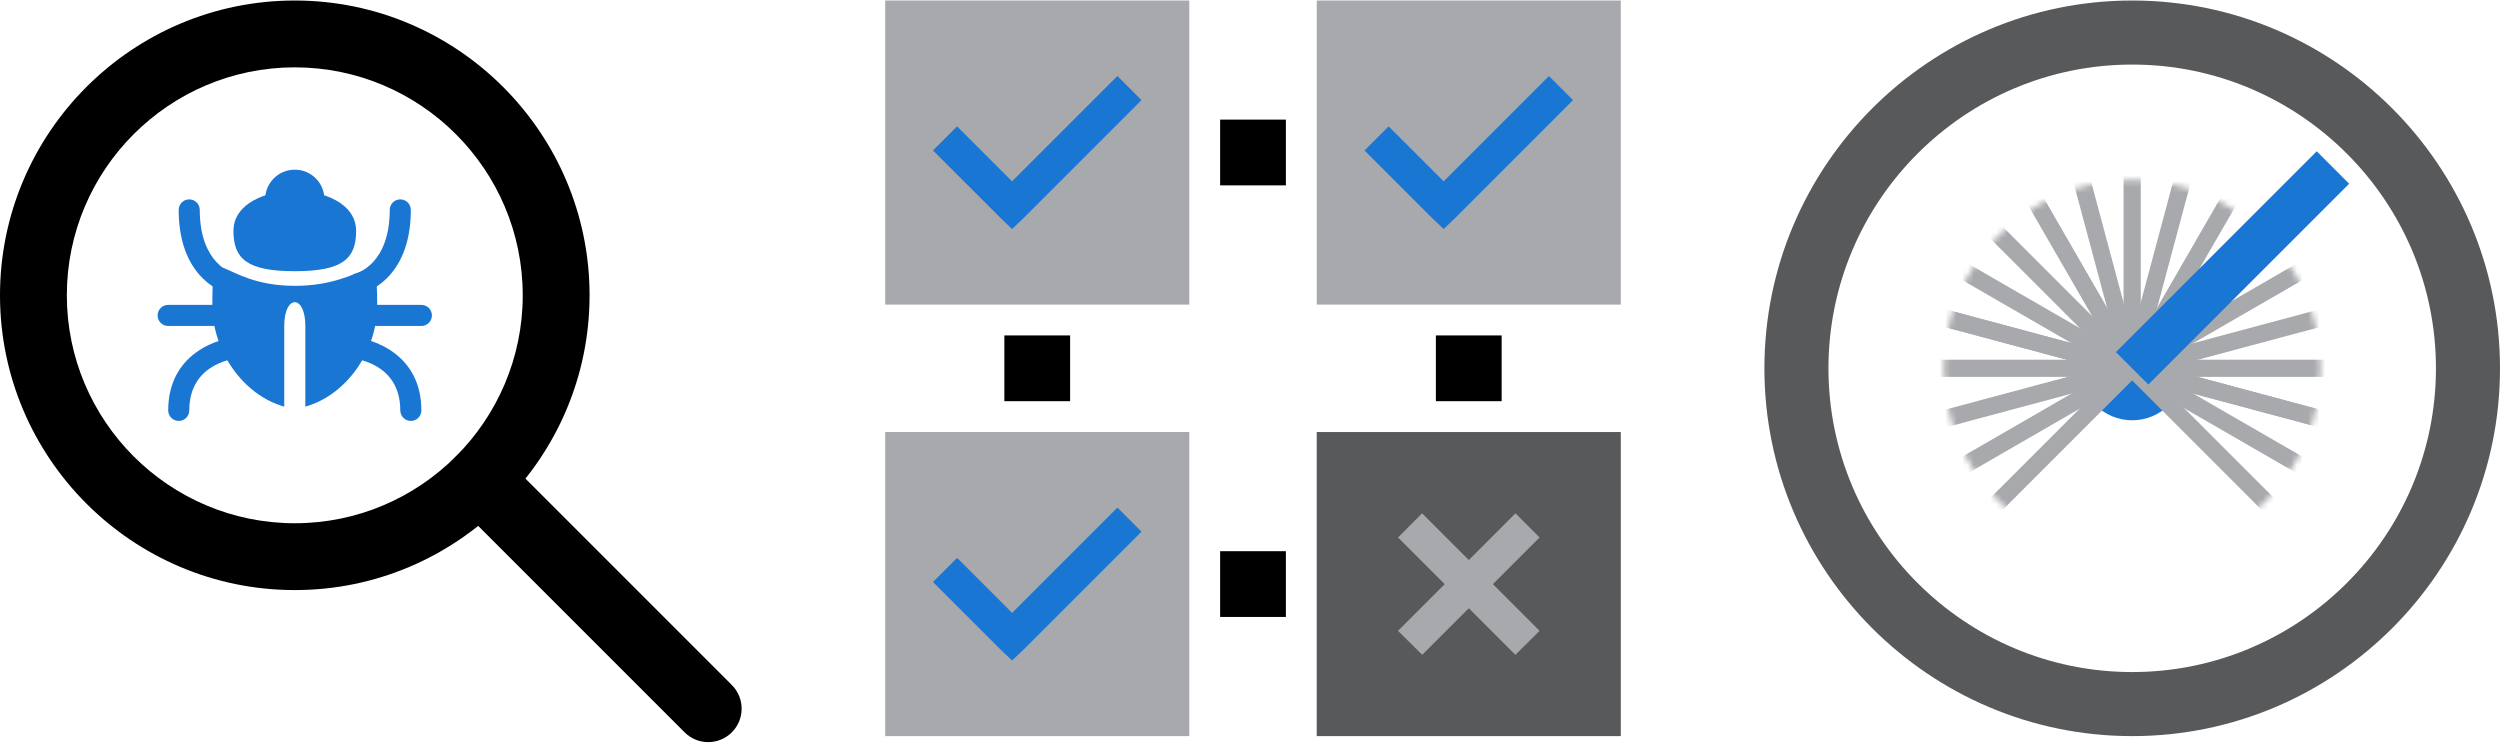 <?xml version="1.0" encoding="UTF-8"?>
<svg xmlns="http://www.w3.org/2000/svg" xmlns:xlink="http://www.w3.org/1999/xlink" viewBox="0 0 441 131">
  <defs>
    <style>
      .cls-1 {
        fill: #a7a9ac;
      }

      .cls-2 {
        filter: url(#luminosity-noclip);
      }

      .cls-3 {
        mask: url(#mask);
      }

      .cls-4 {
        fill: #1976d2;
      }

      .cls-5 {
        fill: #58595b;
      }
    </style>
    <filter id="luminosity-noclip" x="331.65" y="20.5" width="88.93" height="77.7" color-interpolation-filters="sRGB" filterUnits="userSpaceOnUse">
      <feFlood flood-color="#fff" result="bg"/>
      <feBlend in="SourceGraphic" in2="bg"/>
    </filter>
    <mask id="mask" x="331.65" y="20.5" width="88.93" height="77.7" maskUnits="userSpaceOnUse">
      <g class="cls-2">
        <circle cx="376.12" cy="64.97" r="33.23"/>
      </g>
    </mask>
  </defs>
  <g id="Layer_2" data-name="Layer 2">
    <g>
      <path d="m52,104.09C23.33,104.09,0,80.76,0,52.09S23.33.09,52,.09s52,23.33,52,52-23.33,52-52,52Zm0-92.21c-22.17,0-40.21,18.04-40.21,40.21s18.04,40.21,40.21,40.21,40.21-18.04,40.21-40.21S74.17,11.88,52,11.88Z"/>
      <path d="m124.93,130.91c-1.51,0-3.02-.58-4.17-1.73l-40.33-40.33c-2.3-2.3-2.3-6.04,0-8.34s6.04-2.3,8.34,0l40.33,40.33c2.3,2.3,2.3,6.04,0,8.34-1.15,1.15-2.66,1.73-4.17,1.73Z"/>
      <g>
        <path class="cls-4" d="m52,29.93c-2.89,0-5.23,2.34-5.23,5.23s2.34,5.23,5.23,5.23,5.23-2.34,5.23-5.23-2.34-5.23-5.23-5.23h0Z"/>
        <path class="cls-4" d="m62.82,40.75c0,4.94-2.46,7.09-10.82,7.09s-10.82-2.15-10.82-7.09,5.87-7.1,10.82-7.1,10.82,2.15,10.82,7.1h0Z"/>
        <path class="cls-4" d="m72.47,74.25c-1.03,0-1.86-.83-1.86-1.86,0-8.57-8.43-9.26-9.39-9.31-1.02-.05-1.82-.92-1.77-1.95.05-1.02.91-1.79,1.94-1.77,4.48.2,12.94,3.18,12.94,13.03,0,1.03-.83,1.86-1.86,1.86Zm-40.94,0c-1.03,0-1.86-.83-1.86-1.86,0-9.84,8.47-12.82,12.94-13.03,1.04-.03,1.9.75,1.94,1.78.05,1.03-.75,1.89-1.77,1.94-.96.05-9.39.74-9.39,9.31,0,1.03-.83,1.86-1.86,1.86Zm42.8-16.75h-11.17c-1.03,0-1.86-.83-1.86-1.86s.83-1.86,1.86-1.86h11.17c1.03,0,1.86.83,1.86,1.86s-.83,1.86-1.86,1.86Zm-33.5,0h-11.17c-1.03,0-1.86-.83-1.86-1.86s.83-1.86,1.86-1.86h11.17c1.03,0,1.86.83,1.86,1.86s-.83,1.86-1.86,1.86Zm22.33-5.58c-.85,0-1.61-.58-1.81-1.44-.23-1,.38-1.99,1.38-2.23.28-.07,6.02-1.69,6.02-11.22,0-1.03.83-1.86,1.86-1.86s1.86.83,1.86,1.86c0,12.64-8.52,14.76-8.89,14.84-.14.03-.28.05-.42.05Zm-22.33,0c-.14,0-.28-.02-.42-.05-.36-.08-8.89-2.2-8.89-14.84,0-1.03.83-1.86,1.86-1.86s1.86.83,1.86,1.86c0,9.56,5.78,11.16,6.02,11.22.99.25,1.6,1.26,1.36,2.25-.21.85-.96,1.42-1.8,1.42Z"/>
        <path class="cls-4" d="m52,50.42c-13.62,0-14.54-9.3-14.54,3.35,0,8.34,5.53,15.94,12.68,17.96v-14.24c0-5.58,3.72-5.58,3.72,0v14.24c7.15-2.02,12.68-9.62,12.68-17.96,0-11.57-1.48-3.35-14.54-3.35h0Z"/>
      </g>
    </g>
    <g>
      <path class="cls-5" d="m376.12,129.85c-35.78,0-64.88-29.11-64.88-64.88S340.34.09,376.12.09s64.88,29.1,64.88,64.88-29.11,64.88-64.88,64.88Zm0-118.46c-29.54,0-53.58,24.04-53.58,53.58s24.04,53.58,53.58,53.58,53.58-24.04,53.58-53.58-24.04-53.58-53.58-53.58Z"/>
      <circle class="cls-4" cx="376.12" cy="64.97" r="9.17"/>
      <g class="cls-3">
        <g>
          <rect class="cls-1" x="374.6" y="20.5" width="3.03" height="44.47"/>
          <rect class="cls-1" x="368.85" y="21.26" width="3.04" height="44.47" transform="translate(1.36 97.34) rotate(-15)"/>
          <rect class="cls-1" x="363.48" y="23.48" width="3.03" height="44.47" transform="translate(26.05 188.63) rotate(-30)"/>
          <rect class="cls-1" x="374.6" y="20.5" width="3.03" height="88.93" transform="translate(64.22 284.98) rotate(-45)"/>
          <rect class="cls-1" x="374.6" y="20.5" width="3.03" height="88.93" transform="translate(131.8 358.21) rotate(-60)"/>
          <rect class="cls-1" x="374.6" y="20.5" width="3.04" height="88.93" transform="translate(216.02 411.46) rotate(-75)"/>
          <rect class="cls-1" x="374.6" y="20.5" width="3.04" height="88.93" transform="translate(216.02 411.46) rotate(-75)"/>
          <rect class="cls-1" x="331.65" y="63.45" width="88.93" height="3.03"/>
          <rect class="cls-1" x="331.65" y="63.45" width="88.93" height="3.04" transform="translate(-3.99 99.65) rotate(-15.01)"/>
          <rect class="cls-1" x="331.65" y="63.45" width="88.93" height="3.03" transform="translate(17.92 196.79) rotate(-30)"/>
          <rect class="cls-1" x="331.65" y="63.45" width="88.93" height="3.03" transform="translate(64.22 284.98) rotate(-45)"/>
          <rect class="cls-1" x="365" y="44.2" width="44.47" height="3.03" transform="translate(154.01 358.2) rotate(-60)"/>
          <rect class="cls-1" x="359.64" y="41.97" width="44.47" height="3.04" transform="translate(240.94 401.06) rotate(-74.99)"/>
        </g>
      </g>
      <rect class="cls-4" x="368.78" y="43.21" width="50.09" height="8.09" transform="translate(81.93 292.32) rotate(-45)"/>
    </g>
  </g>
  <g id="Layer_3" data-name="Layer 3">
    <g>
      <rect class="cls-1" x="156.15" y="76.21" width="53.64" height="53.64"/>
      <rect class="cls-1" x="156.15" y=".09" width="53.64" height="53.64"/>
      <rect x="177.17" y="59.17" width="11.6" height="11.6"/>
      <rect x="253.29" y="59.17" width="11.6" height="11.6"/>
      <rect x="215.23" y="21.1" width="11.6" height="11.6"/>
      <rect x="215.23" y="97.23" width="11.6" height="11.6"/>
      <rect class="cls-1" x="232.27" y=".09" width="53.64" height="53.64"/>
      <rect class="cls-5" x="232.27" y="76.21" width="53.64" height="53.64"/>
      <polygon class="cls-4" points="197.11 13.41 178.53 31.99 168.83 22.29 164.58 26.54 176.41 38.37 178.53 40.4 180.66 38.37 201.36 17.66 197.11 13.41"/>
      <polygon class="cls-4" points="197.11 89.54 178.53 108.11 168.83 98.41 164.58 102.66 176.41 114.49 178.53 116.52 180.66 114.49 201.36 93.79 197.11 89.54"/>
      <polygon class="cls-4" points="273.23 13.41 254.66 31.99 244.95 22.29 240.7 26.54 252.53 38.37 254.66 40.4 256.78 38.37 277.48 17.66 273.23 13.41"/>
      <polygon class="cls-1" points="267.33 90.55 246.61 111.28 250.88 115.51 271.58 94.81 267.33 90.55"/>
      <polygon class="cls-1" points="246.61 94.81 267.31 115.51 271.58 111.28 250.86 90.55 246.61 94.81"/>
    </g>
  </g>
</svg>
